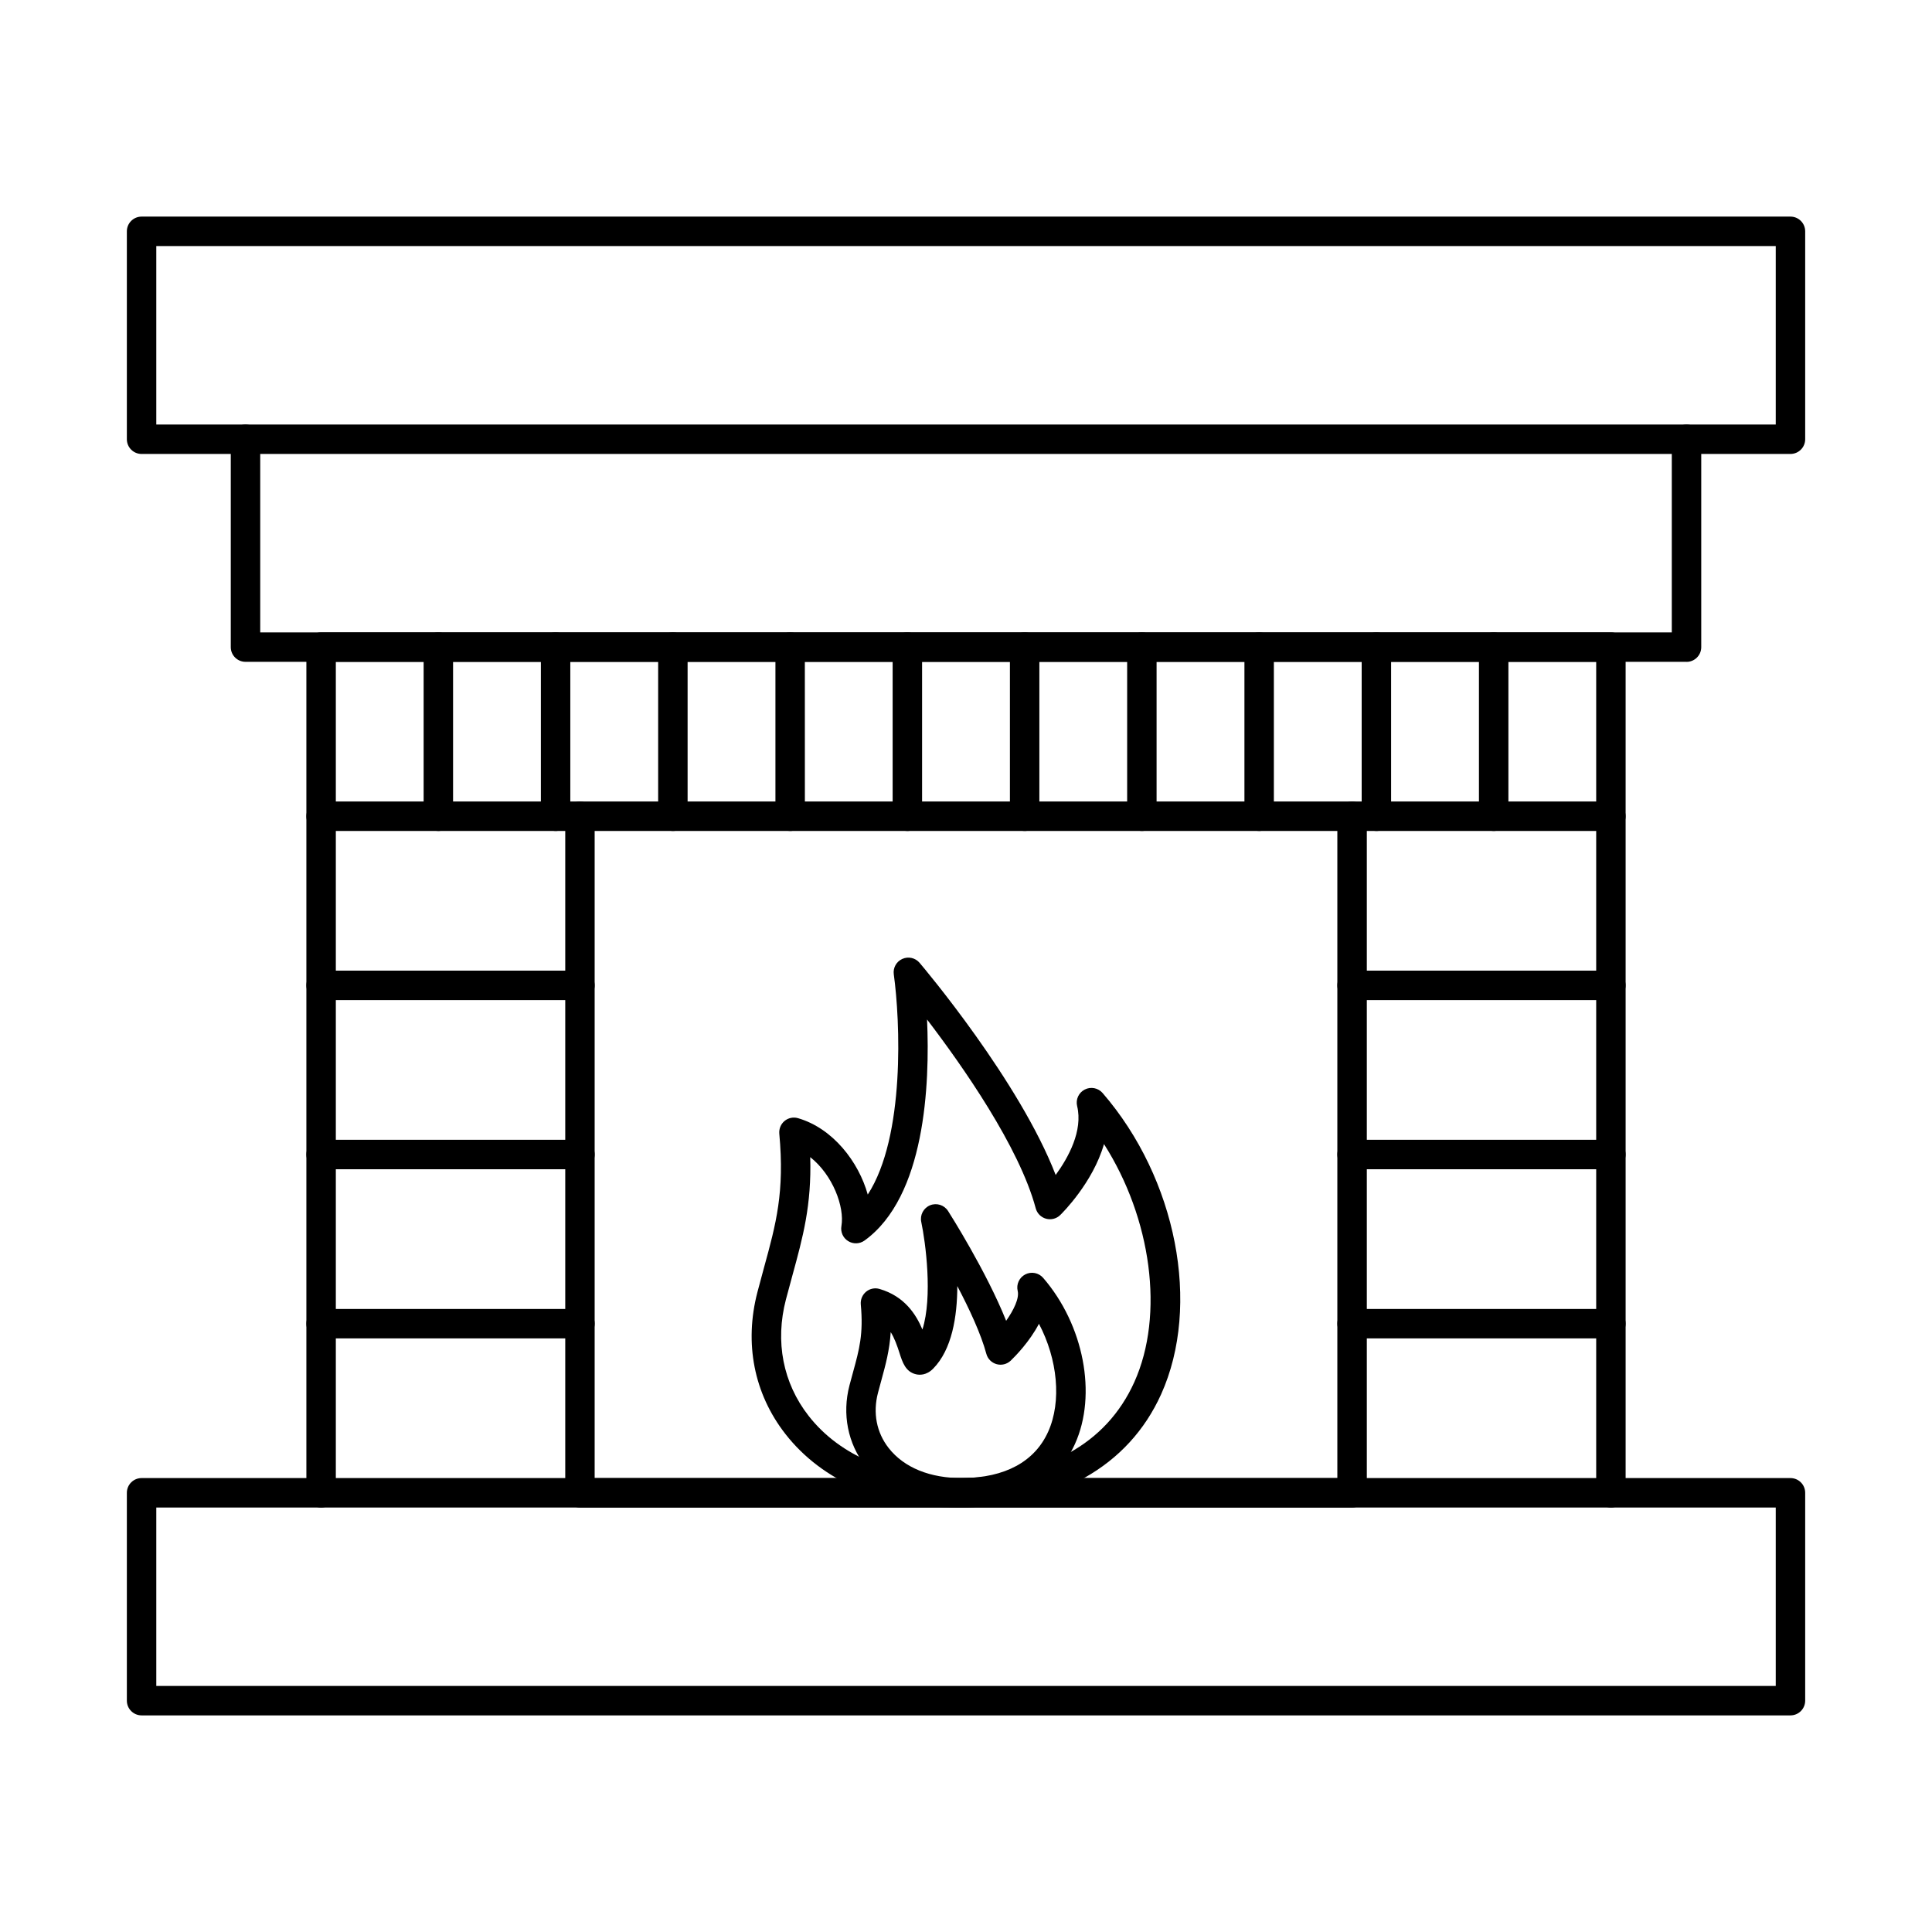 <?xml version="1.0" encoding="UTF-8"?>
<!-- Uploaded to: ICON Repo, www.svgrepo.com, Generator: ICON Repo Mixer Tools -->
<svg fill="#000000" width="800px" height="800px" version="1.1" viewBox="144 144 512 512" xmlns="http://www.w3.org/2000/svg">
 <g fill-rule="evenodd">
  <path d="m185.42 256.5h429.17v-47.293h-429.17zm433.07 7.805h-436.97c-2.152 0-3.902-1.746-3.902-3.902v-55.098c0-2.152 1.746-3.902 3.902-3.902h436.97c2.156 0 3.902 1.746 3.902 3.902v55.094c0 2.156-1.746 3.902-3.902 3.902z"/>
  <path d="m590.94 319.39h-381.88c-2.156 0-3.902-1.746-3.902-3.898v-55.086c0-2.152 1.746-3.898 3.902-3.898 2.164 0 3.902 1.746 3.902 3.902v51.184h374.08v-51.184c0-2.152 1.746-3.898 3.902-3.898s3.902 1.746 3.902 3.902v55.086c0 2.156-1.75 3.902-3.902 3.902z"/>
  <path d="m570.91 543.51c-2.152 0-3.902-1.746-3.902-3.898v-220.22h-334.01v220.22c0 2.152-1.746 3.902-3.902 3.902-2.152 0-3.902-1.746-3.902-3.902v-224.12c0-2.152 1.746-3.902 3.902-3.902h341.81c2.156 0 3.902 1.746 3.902 3.902v224.12c0 2.152-1.746 3.902-3.902 3.902z"/>
  <path d="m185.42 590.79h429.17v-47.285h-429.17zm433.07 7.805h-436.97c-2.152 0-3.902-1.746-3.902-3.902v-55.086c0-2.152 1.746-3.902 3.902-3.902h436.97c2.156 0 3.902 1.746 3.902 3.902v55.086c0 2.152-1.746 3.902-3.902 3.902z"/>
  <path d="m297.69 364.21h-68.598c-2.156 0-3.902-1.746-3.902-3.898 0-2.156 1.746-3.902 3.902-3.902h68.598c2.156 0 3.902 1.75 3.902 3.902s-1.746 3.902-3.902 3.898zm273.21 0h-68.586c-2.164 0-3.902-1.746-3.902-3.898 0-2.156 1.738-3.902 3.902-3.902h68.586c2.156 0 3.902 1.75 3.902 3.902s-1.746 3.902-3.902 3.898z"/>
  <path d="m297.69 409.04h-68.598c-2.156 0-3.902-1.746-3.902-3.902s1.746-3.902 3.902-3.902h68.598c2.156 0 3.902 1.746 3.902 3.902 0 2.152-1.746 3.902-3.902 3.902zm273.21 0h-68.586c-2.164 0-3.902-1.746-3.902-3.902s1.738-3.902 3.902-3.902h68.586c2.156 0 3.902 1.746 3.902 3.902 0 2.152-1.746 3.902-3.902 3.902z"/>
  <path d="m297.69 453.86h-68.598c-2.156 0-3.902-1.746-3.902-3.902s1.746-3.902 3.902-3.902h68.598c2.156 0 3.902 1.75 3.902 3.902 0 2.152-1.746 3.902-3.902 3.902zm273.21 0h-68.586c-2.164 0-3.902-1.746-3.902-3.902s1.738-3.902 3.902-3.902h68.586c2.156 0 3.902 1.75 3.902 3.902 0 2.152-1.746 3.902-3.902 3.902z"/>
  <path d="m297.69 498.69h-68.598c-2.156 0-3.902-1.746-3.902-3.902 0-2.152 1.746-3.902 3.902-3.902h68.598c2.156 0 3.902 1.746 3.902 3.902 0 2.152-1.746 3.902-3.902 3.902zm273.21 0h-68.586c-2.164 0-3.902-1.746-3.902-3.902 0-2.152 1.738-3.902 3.902-3.902h68.586c2.156 0 3.902 1.746 3.902 3.902 0 2.152-1.746 3.902-3.902 3.902z"/>
  <path d="m301.59 535.71h196.82v-171.5h-196.82zm200.73 7.801h-204.62c-2.152 0-3.902-1.746-3.902-3.898v-179.3c0-2.156 1.746-3.902 3.902-3.902h204.62c2.152 0 3.902 1.75 3.902 3.902v179.3c0 2.152-1.75 3.902-3.902 3.902z"/>
  <path d="m260.17 364.21c-2.156 0-3.902-1.746-3.902-3.898v-44.824c0-2.152 1.746-3.902 3.898-3.902 2.156 0 3.902 1.746 3.902 3.902v44.824c0 2.152-1.746 3.902-3.902 3.902z"/>
  <path d="m291.24 364.21c-2.152 0-3.902-1.746-3.902-3.898v-44.824c0-2.152 1.746-3.902 3.898-3.902s3.902 1.746 3.902 3.902v44.824c0 2.152-1.746 3.902-3.902 3.902z"/>
  <path d="m322.32 364.21c-2.152 0-3.902-1.746-3.902-3.898v-44.824c0-2.152 1.746-3.902 3.902-3.902s3.902 1.746 3.902 3.902v44.824c0 2.152-1.75 3.902-3.902 3.902z"/>
  <path d="m353.4 364.21c-2.164 0-3.902-1.746-3.902-3.898v-44.824c0-2.152 1.738-3.902 3.902-3.902 2.156 0 3.891 1.746 3.891 3.902l0.012 44.824c0 2.152-1.75 3.902-3.902 3.902z"/>
  <path d="m384.46 364.21c-2.152 0-3.902-1.746-3.902-3.898v-44.824c0-2.152 1.746-3.902 3.902-3.902s3.902 1.746 3.902 3.902v44.824c0 2.152-1.746 3.902-3.902 3.902z"/>
  <path d="m415.54 364.21c-2.156 0-3.902-1.746-3.902-3.898v-44.824c0-2.152 1.746-3.902 3.902-3.902s3.902 1.746 3.902 3.902v44.824c0 2.152-1.75 3.902-3.902 3.902z"/>
  <path d="m446.61 364.21c-2.156 0-3.902-1.746-3.902-3.898v-44.824c0-2.152 1.746-3.902 3.898-3.902s3.902 1.746 3.902 3.902v44.824c0 2.152-1.746 3.902-3.902 3.902z"/>
  <path d="m477.69 364.21c-2.152 0-3.902-1.746-3.902-3.898v-44.824c0-2.152 1.746-3.902 3.898-3.902s3.902 1.746 3.902 3.902v44.824c0 2.152-1.746 3.902-3.902 3.902z"/>
  <path d="m508.76 364.21c-2.152 0-3.902-1.746-3.902-3.898v-44.824c0-2.152 1.746-3.902 3.898-3.902 2.156 0 3.902 1.746 3.902 3.902v44.824c0 2.152-1.746 3.902-3.902 3.902z"/>
  <path d="m539.84 364.21c-2.152 0-3.902-1.746-3.902-3.898v-44.824c0-2.152 1.746-3.902 3.902-3.902s3.902 1.746 3.902 3.902v44.824c0 2.152-1.75 3.902-3.902 3.902z"/>
  <path d="m358.72 450.65c0.367 12.781-1.93 21.152-4.723 31.352-0.559 2.031-1.129 4.137-1.719 6.379-2.914 11.176-0.781 22.129 6.004 30.824 8.422 10.801 22.656 16.633 40.078 16.5 22.828-0.203 38.82-8.992 46.234-25.41 8.086-17.902 4.5-43.473-8.027-63.102-2.934 10.25-11.113 18.348-11.594 18.805-0.984 0.973-2.418 1.34-3.75 0.977-1.34-0.367-2.379-1.41-2.742-2.754-4.348-16.258-19.363-37.684-28.801-50.047 0.773 17.32-0.488 46.977-16.57 58.582-1.289 0.926-3.008 0.984-4.348 0.141-1.352-0.832-2.051-2.406-1.777-3.973 0.875-5.059-2.285-13.562-8.27-18.277zm39.684 88.957h0.012zm-0.73 3.902c-19.566 0-35.723-6.906-45.547-19.504-8.309-10.66-10.941-24.008-7.398-37.59 0.59-2.277 1.18-4.418 1.738-6.473 3.191-11.613 5.484-20.004 4.055-35.508-0.109-1.289 0.406-2.551 1.402-3.371 0.996-0.824 2.336-1.098 3.574-0.73 9.234 2.691 16.051 11.562 18.469 20.238 9.988-15.414 8.574-46.227 6.898-58.355-0.242-1.719 0.68-3.394 2.266-4.094 1.586-0.711 3.445-0.293 4.57 1.035 1.168 1.371 26.457 31.363 36.066 56.223 3.363-4.621 7.266-11.703 5.688-18.258-0.426-1.75 0.406-3.555 2.012-4.379 1.598-0.824 3.555-0.445 4.734 0.914 19.629 22.695 26.152 56.273 15.504 79.855-8.637 19.109-27.555 29.77-53.277 30h-0.762z"/>
  <path d="m380.05 497.01c-0.305 4.824-1.344 8.617-2.481 12.781-0.293 1.059-0.59 2.152-0.895 3.32-1.391 5.324-0.387 10.516 2.824 14.621 4.074 5.223 11.023 8.035 19.617 7.977 11.234-0.102 19.078-4.348 22.656-12.281 3.637-8.059 2.488-19.273-2.438-28.609-2.488 4.773-6.32 8.645-7.469 9.754-0.996 0.953-2.418 1.32-3.75 0.945-1.332-0.367-2.367-1.414-2.723-2.742-1.402-5.242-4.519-11.926-7.691-17.953-0.02 8.098-1.422 16.836-6.402 21.883-1.789 1.816-3.648 1.719-4.582 1.484-2.742-0.652-3.566-3.199-4.348-5.66-0.652-2.031-1.332-3.93-2.324-5.516zm18.723 46.5c-10.879 0-19.895-3.891-25.43-10.973-4.664-5.984-6.207-13.777-4.227-21.387 0.316-1.211 0.629-2.336 0.926-3.422 1.688-6.148 2.805-10.211 2.074-18.035-0.109-1.289 0.418-2.551 1.41-3.375 0.996-0.824 2.328-1.098 3.566-0.73 6.594 1.922 9.66 6.707 11.359 10.75 2.754-8.676 0.832-23.125-0.305-28.496-0.395-1.852 0.59-3.707 2.336-4.43 1.746-0.711 3.75-0.07 4.766 1.516 0.488 0.762 10.199 16.082 15.391 29.098 2.012-2.867 3.523-5.965 3.059-7.914-0.418-1.75 0.418-3.555 2.012-4.379 1.605-0.824 3.555-0.445 4.734 0.914 10.781 12.465 14.336 30.957 8.441 43.992-4.856 10.746-15.402 16.742-29.695 16.875h-0.418z"/>
 </g>
</svg>